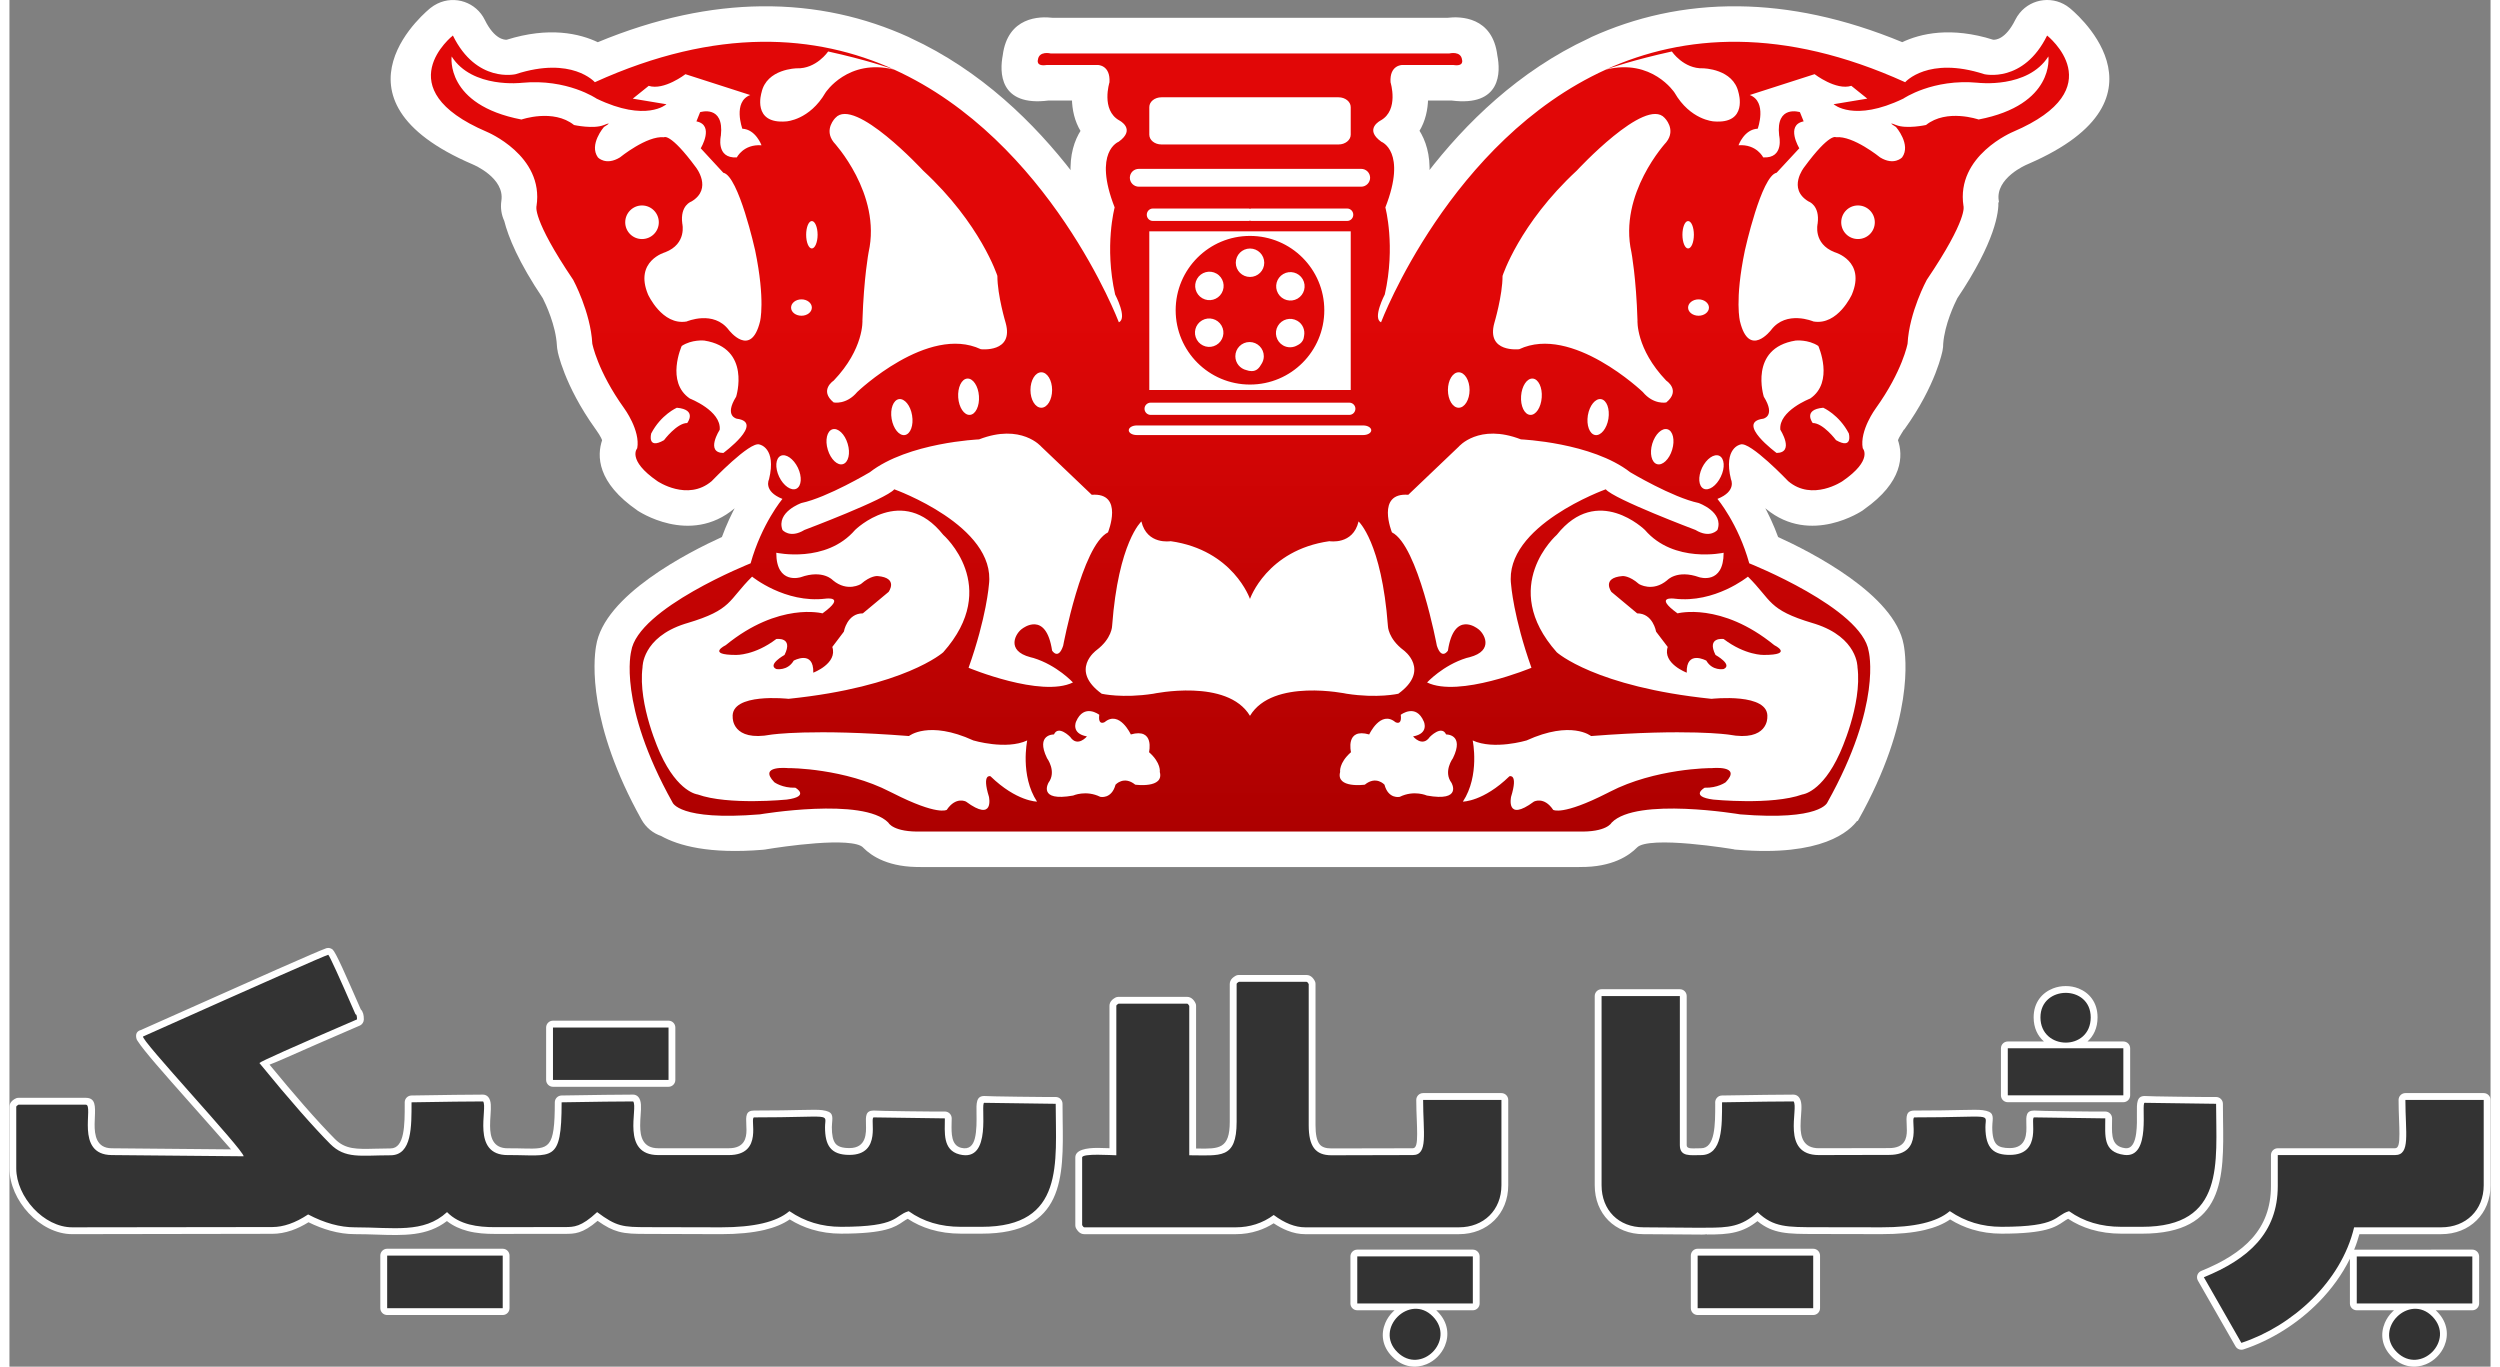 <?xml version="1.0" encoding="UTF-8"?> <!-- Creator: CorelDRAW 2017 --> <svg xmlns="http://www.w3.org/2000/svg" xmlns:xlink="http://www.w3.org/1999/xlink" xml:space="preserve" width="150px" height="82px" style="shape-rendering:geometricPrecision; text-rendering:geometricPrecision; image-rendering:optimizeQuality; fill-rule:evenodd; clip-rule:evenodd" viewBox="0 0 73215 40329"><rect x="0" y="0" width="73215" height="40329" fill="#808080" stroke="none"/> <defs> <style type="text/css"> <![CDATA[ .str0 {stroke:white;stroke-width:87;stroke-miterlimit:22.926} .fil1 {fill:#333333;fill-rule:nonzero} .fil0 {fill:white;fill-rule:nonzero} .fil2 {fill:url(#id0)} ]]> </style> <linearGradient id="id0" gradientUnits="userSpaceOnUse" x1="36966" y1="8698" x2="36966" y2="24539"> <stop offset="0" style="stop-opacity:1; stop-color:#E10707"></stop> <stop offset="1" style="stop-opacity:1; stop-color:#AD0000"></stop> </linearGradient> </defs> <g id="Layer_x0020_1">  <path class="fil0" d="M66187 36530c349,-396 548,-892 548,-1531l0 -914c0,-111 90,-201 201,-201l3461 0c108,0 129,-156 129,-422 0,-134 -5,-260 -10,-397 -7,-191 -15,-403 -15,-607 0,-111 90,-202 201,-202l2311 0c111,0 202,91 202,202l0 2517c0,421 -153,780 -411,1036 -259,258 -623,408 -1043,408l-2416 0c-46,162 -90,302 -155,457l3487 -1c111,0 201,90 201,201l0 1388c0,111 -90,201 -201,201l-1079 0 45 44c311,318 340,696 209,1008 -51,121 -127,231 -219,323 -93,93 -203,168 -325,218 -311,129 -685,97 -1000,-215 -318,-314 -347,-692 -213,-1006 52,-122 128,-233 221,-325l50 -47 -1099 0c-112,0 -202,-90 -202,-201l0 -1320c-229,465 -541,892 -907,1267 -631,647 -1426,1142 -2233,1408 -89,29 -189,-7 -237,-92l-1106 -1933 -14 -29c-42,-103 8,-220 111,-262 630,-256 1150,-566 1508,-973zm-6151 -5797c-182,-159 -304,-397 -304,-712 0,-442 250,-727 570,-853 118,-47 247,-70 376,-70 130,-1 259,23 377,69 316,125 563,409 563,854 0,317 -119,554 -298,712l1059 0c111,0 201,90 201,201l0 1389c0,112 -90,202 -201,202l-3410 0c-111,0 -202,-90 -202,-202l0 -1389c0,-111 91,-201 202,-201l1067 0zm-10420 7870l0 -1552c0,-111 90,-202 201,-202l3410 0c112,0 202,91 202,202l0 1552c0,112 -90,202 -202,202l-3410 0c-111,0 -201,-90 -201,-202zm-2433 -2589c-255,-256 -403,-616 -403,-1039l0 -5583c0,-111 90,-201 202,-201l2310 0c112,0 202,90 202,201l0 4399c0,86 85,97 193,97l228 -4c422,0 421,-699 421,-1299l-1 -57c1,-109 89,-199 198,-201l1281 -19c395,-5 675,-7 834,-7 59,1 117,27 157,76 94,118 81,302 64,531 -7,98 -15,208 -15,321 0,320 78,654 541,654l2073 -4c462,0 523,-290 523,-520 0,-67 -3,-120 -5,-166 -14,-249 -24,-422 232,-422 650,0 1067,-9 1362,-16 340,-7 531,-11 648,5 320,44 311,151 288,392 -2,28 -5,61 -5,110 0,264 45,424 129,509 78,80 211,108 388,108 512,0 497,-455 489,-701 -8,-241 -14,-407 231,-407 37,13 1922,36 2098,29 111,0 201,90 201,202l-2 155c-6,356 -10,672 385,724 212,28 295,-192 328,-441 27,-199 23,-421 21,-591 -4,-298 -6,-507 229,-507 38,12 1931,35 2108,29 111,0 201,90 201,201 0,217 2,347 4,480 25,1687 49,3352 -2388,3352l-614 0c-318,0 -615,-42 -891,-124 -244,-73 -471,-178 -679,-315 -48,24 -91,53 -135,83 -236,161 -521,356 -1829,356 -304,0 -592,-42 -864,-124 -229,-69 -447,-168 -654,-296 -196,136 -447,240 -752,312 -348,82 -774,123 -1275,122l-1961 -4c-802,-1 -1237,-2 -1697,-380 -213,169 -419,267 -640,323 -260,66 -529,72 -855,72l0 -8c-41,7 -88,10 -139,10 -95,1 -448,-3 -813,-6 -305,-3 -621,-6 -915,-6 -422,0 -781,-149 -1037,-405zm-5369 4244c-311,129 -685,97 -1000,-215 -318,-314 -347,-692 -213,-1006 52,-122 128,-233 221,-325l51 -47 -1100 0c-111,0 -202,-90 -202,-201l0 -1388c0,-111 91,-201 202,-201l3410 0c111,0 201,90 201,201l0 1388c0,111 -90,201 -201,201l-1079 0 45 44c311,318 340,696 209,1008 -51,121 -127,231 -219,323 -92,93 -203,168 -325,218zm-5727 -11394l2 -1c20,-20 45,-38 73,-55 33,-23 73,-37 116,-37l1997 0c66,0 124,26 174,77 21,22 40,48 59,78 21,32 33,70 33,112l0 4168c0,267 37,449 117,555 66,88 182,128 351,128l2402 -5c107,0 129,-156 129,-422 0,-134 -5,-260 -10,-397 -8,-191 -16,-403 -16,-607 0,-111 90,-202 202,-202l2311 0c111,0 201,91 201,202l0 2517c0,422 -153,781 -410,1036 -260,258 -625,408 -1044,408l-4540 0c-171,0 -346,-35 -525,-106 -132,-52 -267,-124 -403,-215 -145,93 -299,165 -459,217 -211,70 -431,104 -654,104l-4474 0c-68,0 -125,-26 -174,-77 -20,-20 -38,-45 -56,-73 -23,-33 -36,-73 -36,-116l0 -1998c0,-225 322,-282 664,-282 111,0 238,5 344,9l0 -4200c0,-67 26,-123 76,-173l2 -2c20,-20 45,-38 73,-55 33,-23 73,-36 116,-36l2023 0c64,0 122,25 172,75 21,21 41,47 60,79 21,32 34,70 34,112l0 4210 59 0c614,9 935,14 935,-790l0 -4064c0,-67 26,-124 76,-174zm-16638 3206l-3410 0c-112,0 -202,-91 -202,-202l0 -1547c0,-111 90,-202 202,-202l3410 0c111,0 201,91 201,202l0 1547c0,111 -90,202 -201,202zm-8505 6533l0 -1552c0,-111 91,-202 202,-202l3410 0c111,0 201,91 201,202l0 1552c0,112 -90,202 -201,202l-3410 0c-111,0 -202,-90 -202,-202zm-3063 -9990c843,-372 1327,-581 1452,-625l25 -9c60,-15 126,-2 178,40 44,37 139,216 286,536 132,290 314,700 546,1231 32,30 55,73 71,127 13,46 19,101 19,168 -1,78 -46,152 -122,184 -971,419 -1684,730 -2139,933 -247,111 -418,178 -522,219 377,459 715,858 1013,1199 365,417 672,748 917,995 306,309 640,300 1192,286 150,-4 312,-8 448,-8 420,0 420,-706 419,-1305l0 -56c0,-109 88,-199 198,-201l1280 -19c396,-5 676,-7 835,-7 58,1 117,27 156,76 90,113 78,291 64,516 -7,105 -15,223 -14,331 2,323 80,664 525,661 174,-1 327,2 464,6 756,17 921,22 921,-1363 1,-109 88,-199 198,-201l1281 -19c395,-5 675,-7 834,-7 59,0 117,26 157,76 91,114 79,295 63,521 -7,97 -14,205 -14,319 0,324 76,667 536,667l2078 0c465,0 523,-304 523,-539 -1,-67 -4,-114 -5,-156 -12,-247 -21,-418 232,-418 650,0 1067,-9 1362,-16 340,-7 531,-11 647,5 321,44 311,151 289,392 -2,28 -6,61 -6,110 0,224 30,387 108,485 71,87 200,132 410,132 511,0 497,-455 489,-701 -8,-241 -14,-407 230,-407 38,13 1923,36 2098,29 111,0 202,90 202,202l-3 142c-6,307 -12,651 280,727 244,62 355,-80 405,-274 59,-230 53,-530 50,-747 -6,-299 -10,-508 229,-508 37,12 1931,35 2108,29 111,0 201,90 201,201 0,217 2,347 4,480 25,1687 49,3352 -2388,3352l-614 0c-319,0 -616,-42 -891,-124 -244,-73 -471,-178 -679,-315 -49,24 -91,53 -136,83 -235,161 -520,356 -1829,356 -303,0 -592,-42 -864,-124 -229,-69 -447,-168 -653,-296 -196,135 -446,239 -750,311 -351,82 -777,124 -1277,124l-2170 -7c-379,0 -619,-4 -853,-68 -201,-55 -381,-150 -619,-318 -449,384 -682,384 -969,384l-2065 2c-263,1 -540,-17 -803,-86 -218,-57 -427,-149 -610,-293 -586,449 -1265,427 -2086,399 -192,-6 -391,-13 -631,-13 -235,0 -477,-34 -725,-103 -210,-58 -424,-140 -642,-248 -170,105 -335,184 -495,240 -198,68 -388,101 -572,101l-5905 10c-478,0 -944,-252 -1287,-620 -340,-364 -565,-849 -565,-1318l-1 -1819c0,-66 25,-123 75,-172l3 -3c20,-19 44,-37 73,-55 33,-22 72,-36 115,-36l1987 0c291,0 281,244 267,574 -3,66 -6,137 -7,201 -3,325 50,710 505,714l3521 32c-261,-300 -781,-888 -1297,-1469 -644,-727 -1281,-1445 -1453,-1720 -21,-25 -37,-55 -44,-89 -28,-129 14,-211 135,-245 1818,-812 3152,-1406 4001,-1781z"></path> <path class="fil1" d="M9408 28174c-106,27 -1928,831 -5462,2411 -145,31 2965,3349 2965,3536l-3894 -36c-1102,-10 -512,-1487 -764,-1487l-1987 0c-42,24 -65,44 -65,64l0 1817c0,836 813,1740 1654,1738l5903 -8c324,-1 673,-118 1056,-372 483,254 941,380 1378,380 1143,0 2029,190 2721,-449 369,378 912,444 1409,444l2065 -3c269,0 482,0 955,-441 574,430 760,443 1486,444 691,1 1840,5 2170,5 971,0 1643,-158 2011,-473l15 0c443,305 949,458 1518,458 1710,0 1558,-330 1983,-458l15 0c426,305 937,458 1537,458l614 0c2461,0 2183,-1897 2183,-3630l-2108 -29c-129,0 260,1778 -733,1522 -502,-129 -430,-654 -430,-1063l-2098 -29c-135,0 266,1107 -719,1107 -552,0 -719,-282 -719,-818 0,-435 296,-289 -2091,-289 -152,0 301,1112 -750,1112l-2078 0c-1116,0 -589,-1392 -742,-1583 -406,0 -1111,9 -2112,26 0,1825 -265,1549 -1585,1557 -1095,7 -584,-1398 -732,-1583 -406,0 -1112,9 -2112,26 0,703 18,1563 -620,1563 -887,0 -1334,114 -1783,-338 -474,-478 -1175,-1268 -2086,-2384 26,-43 987,-472 2880,-1288 0,-99 -13,-150 -44,-150 -496,-1137 -764,-1723 -804,-1757zm1738 8877l0 1552 3410 0 0 -1552 -3410 0zm4893 -5183l3410 0 0 -1547 -3410 0 0 1547zm20239 -2895c-43,24 -65,44 -65,65l0 4064c0,1118 -482,989 -1398,989l0 -4409c-24,-43 -46,-65 -64,-65l-2023 0c-43,24 -65,44 -65,65l0 4409c-120,0 -1009,-64 -1009,64l0 1998c24,42 44,64 65,64l4474 0c400,0 789,-120 1114,-364 325,243 636,364 927,364 1513,0 3027,0 4540,0 725,0 1253,-504 1253,-1242l0 -2517 -2311 0c0,980 156,1627 -305,1627 -801,0 -1601,6 -2402,6 -471,0 -669,-262 -669,-885l0 -4168c-24,-43 -45,-65 -65,-65l-1997 0zm4678 10927c697,690 1735,-349 1049,-1051 -680,-697 -1747,362 -1049,1051zm-1183 -2824l0 1388 3410 0 0 -1388 -3410 0zm7209 -2101c0,736 504,1242 1238,1242 510,0 1867,20 1867,11 625,0 1024,-23 1498,-460 466,453 884,444 1746,446l1909 3c971,2 1643,-158 2011,-473l15 0c444,305 950,458 1519,458 1710,0 1557,-330 1982,-458l15 0c426,305 938,458 1537,458l614 0c2461,0 2183,-1897 2183,-3630l-2108 -29c-118,0 216,1647 -603,1537 -638,-85 -559,-568 -559,-1078l-2098 -29c-136,0 266,1107 -720,1107 -459,0 -719,-176 -719,-818 0,-435 297,-289 -2091,-289 -157,0 313,1107 -750,1107 -697,0 -1376,5 -2073,5 -1130,0 -588,-1384 -747,-1583 -406,0 -1111,9 -2111,26 0,705 18,1558 -622,1558 -314,0 -623,58 -623,-295l0 -4399 -2310 0 0 5583zm2835 2076l0 1552 3410 0 0 -1552 -3410 0zm10116 -7030c0,984 1483,1004 1483,0 0,-972 -1483,-955 -1483,0zm-964 2302l3410 0 0 -1389 -3410 0 0 1389zm7967 2676c0,1384 -867,2156 -2181,2691l1107 1937c1498,-493 2947,-1800 3327,-3410l2572 0c729,0 1252,-509 1252,-1242l0 -2517 -2311 0c0,980 156,1627 -305,1627 -1153,0 -2307,0 -3461,0l0 914zm3513 4901c698,690 1736,-349 1050,-1051 -680,-697 -1748,362 -1050,1051zm-1182 -2824l0 1388 3410 0 0 -1388 -3410 0z"></path> <path class="fil0 str0" d="M58533 1216c85,7 401,-13 697,-613 33,-66 73,-129 122,-189 349,-430 982,-495 1412,-146 9,8 3272,2586 -1194,4524l-54 24c-2,1 -967,400 -857,1115l-11 1c16,312 -82,1171 -1207,2848 -86,169 -374,773 -421,1355 1,67 -6,134 -19,201 -1,3 -182,1004 -1112,2299l-12 16c0,1 -159,213 -194,340 156,452 154,1205 -975,2001l-49 37c-5,2 -1499,1019 -2789,-41l-27 -22c-31,-26 -59,-53 -87,-83l-4 -68c-12,28 -25,57 -40,86 150,271 308,601 445,978 1010,459 3437,1702 3697,3154 66,339 316,2197 -1330,5137l-11 -7c-229,328 -1032,1075 -3519,870l1 -1c-29,-2 -58,-6 -87,-10 -7,-2 -2537,-429 -2908,-46 -223,229 -712,574 -1649,565l-62 2 -19360 0 0 -3c-961,25 -1466,-316 -1698,-550l-13 -14c-342,-352 -2505,-20 -2859,38 -44,9 -90,16 -136,19 -1569,129 -2468,-120 -2976,-404 -229,-77 -430,-236 -557,-463 -1578,-2826 -1411,-4650 -1338,-5088l1 -4c220,-1469 2686,-2732 3705,-3195 138,-379 295,-708 443,-977l-21 -42c-33,37 -69,73 -108,106 -1297,1097 -2812,65 -2816,63l-4 -4c-1171,-808 -1176,-1575 -1018,-2033 -32,-116 -164,-300 -189,-335l-16 -22c-930,-1295 -1115,-2296 -1115,-2299l2 0c-9,-48 -16,-96 -18,-145 -32,-601 -335,-1240 -422,-1412 -715,-1065 -1015,-1800 -1134,-2275 -81,-173 -113,-370 -83,-573 109,-715 -858,-1114 -861,-1115l-8 -4c-4536,-1941 -1246,-4536 -1236,-4544 58,-46 122,-87 192,-121 498,-244 1099,-38 1342,460 293,596 609,616 693,609 1244,-391 2133,-186 2679,77 1746,-726 3350,-1045 4814,-1063 1629,-21 3072,328 4336,900l65 33c2066,953 3645,2504 4784,3986 -33,-579 110,-994 297,-1285 -190,-307 -253,-645 -260,-940l-743 0c-1413,178 -1390,-808 -1299,-1286 141,-1105 1051,-1114 1426,-1069l11657 0c376,-45 1291,-38 1426,1073 95,480 122,1462 -1298,1282l-746 0c-8,294 -71,631 -260,936 187,291 332,706 300,1286 1135,-1477 2708,-3021 4764,-3974 27,-15 54,-29 82,-42 1264,-572 2706,-921 4336,-900 1464,18 3069,337 4815,1062 546,-262 1434,-467 2677,-76z"></path> <path class="fil2" d="M60130 1048c-699,1418 -1855,1141 -1855,1141 -1661,-540 -2334,237 -2334,237 -3620,-1641 -6538,-1413 -8824,-379 99,-34 821,-283 1939,-528 0,0 347,517 924,497 0,0 890,11 1043,716 0,0 295,939 -734,850 0,0 -687,-38 -1155,-850 0,0 -665,-1017 -2023,-679 -4602,2089 -6636,7457 -6636,7457 -260,-115 110,-820 110,-820 324,-1430 17,-2569 17,-2569 647,-1652 -118,-1938 -118,-1938 -529,-376 -18,-630 -18,-630 544,-307 289,-1124 289,-1124 -34,-511 341,-511 341,-511l1514 0c324,51 255,-154 255,-154 -32,-271 -373,-187 -373,-187l-11768 0c0,0 -341,-84 -375,187 0,0 -67,205 257,154l1514 0c0,0 372,0 341,511 0,0 -257,817 289,1124 0,0 508,254 -18,630 0,0 -765,286 -118,1938 0,0 -309,1139 14,2569 0,0 373,705 110,820 0,0 -2034,-5368 -6633,-7457 -1361,-338 -2023,679 -2023,679 -471,812 -1155,850 -1155,850 -1029,89 -734,-850 -734,-850 150,-705 1040,-716 1040,-716 578,20 927,-497 927,-497 1115,245 1838,494 1936,528 -2285,-1034 -5203,-1262 -8821,379 0,0 -676,-777 -2337,-237 0,0 -1156,277 -1852,-1141 0,0 -1988,1563 997,2840 0,0 1699,699 1471,2193 0,0 -145,361 1083,2178 0,0 514,951 563,1881 0,0 148,803 942,1910 0,0 480,650 384,1178 0,0 -317,341 596,971 0,0 886,604 1600,0 0,0 1130,-1184 1410,-1083 0,0 511,89 283,1028 0,0 -182,350 396,578 0,0 -613,734 -939,1901 0,0 -3334,1326 -3525,2598 0,0 -404,1551 1220,4457 0,0 187,549 2577,353 0,0 3053,-517 3793,245 0,0 136,289 991,261l19360 0c852,28 991,-261 991,-261 740,-762 3793,-245 3793,-245 2387,196 2575,-353 2575,-353 1626,-2906 1219,-4457 1219,-4457 -191,-1272 -3525,-2598 -3525,-2598 -323,-1167 -939,-1901 -939,-1901 578,-228 399,-578 399,-578 -228,-939 283,-1028 283,-1028 280,-101 1407,1083 1407,1083 713,604 1601,0 1601,0 916,-630 598,-971 598,-971 -98,-528 384,-1178 384,-1178 794,-1107 939,-1910 939,-1910 49,-930 566,-1881 566,-1881 1228,-1817 1084,-2178 1084,-2178 -229,-1494 1467,-2193 1467,-2193 2985,-1277 1000,-2840 1000,-2840zm-41465 6006l0 0c-271,0 -494,-219 -494,-494 0,-274 223,-497 494,-497 275,0 497,223 497,497 0,275 -222,494 -497,494zm1335 5429l0 0c-306,0 -685,506 -685,506 -505,289 -378,-197 -378,-197 289,-557 757,-760 757,-760 615,55 306,451 306,451zm1066 884l0 0c-540,-11 -107,-685 -107,-685 52,-560 -881,-921 -881,-921 -719,-488 -240,-1552 -240,-1552 303,-199 668,-159 668,-159 1392,223 938,1656 938,1656 -361,578 21,650 21,650 829,110 -399,1011 -399,1011zm-685 -10057l0 0 -109 272c543,107 127,794 127,794l667 722c451,90 939,2291 939,2291 306,1483 144,2098 144,2098 -271,1101 -921,251 -921,251 -451,-595 -1245,-251 -1245,-251 -723,124 -1139,-797 -1139,-797 -413,-991 506,-1246 506,-1246 650,-251 505,-846 505,-846 -72,-543 272,-653 272,-653 633,-379 127,-1011 127,-1011 -760,-1029 -939,-884 -939,-884 -505,-52 -1300,595 -1300,595 -416,254 -650,0 -650,0 -272,-379 179,-899 179,-899 0,0 309,-182 0,-57 -306,127 -884,0 -884,0 -612,-489 -1551,-162 -1551,-162 -2260,-434 -2060,-1861 -2060,-1861 609,957 2077,777 2077,777 1335,-127 2201,468 2201,468 1465,705 2060,165 2060,165l-993 -165 470 -378c451,144 1084,-344 1084,-344l1912 615c-522,200 -233,994 -233,994 395,18 566,489 566,489 -535,-38 -728,358 -728,358 -633,37 -471,-647 -471,-647 101,-916 -613,-688 -613,-688zm29770 5767l0 0c0,133 -139,240 -306,240 -171,0 -310,-107 -310,-240 0,-133 139,-243 310,-243 167,0 306,110 306,243zm-616 -2554l0 0c96,0 171,182 171,404 0,223 -75,405 -171,405 -92,0 -167,-182 -167,-405 0,-222 75,-404 167,-404zm-5717 3007l0 0c0,0 242,-811 242,-1389 0,0 492,-1534 2190,-3106 0,0 2023,-2190 2592,-1557 0,0 352,338 49,719 0,0 -1415,1520 -1028,3247 0,0 141,749 179,2011 0,0 -52,835 849,1777 0,0 439,283 0,644 0,0 -372,78 -693,-309 0,0 -2089,-1996 -3646,-1262 0,0 -980,115 -734,-775zm5247 3742l0 0c-84,283 -287,474 -448,424 -162,-49 -223,-320 -139,-603 87,-284 286,-474 451,-425 161,49 222,321 136,604zm-1881 -913l0 0c-49,292 -223,505 -390,479 -168,-29 -263,-289 -217,-580 49,-292 222,-506 390,-480 168,29 263,286 217,581zm-1968 -630l0 0c-20,295 -173,526 -341,514 -170,-11 -289,-263 -268,-557 20,-295 173,-526 343,-515 168,12 289,263 266,558zm-2450 -743l0 0c176,0 321,234 321,523 0,289 -145,523 -321,523 -176,0 -318,-234 -318,-523 0,-289 142,-523 318,-523zm-9130 -7826l0 0c0,-159 159,-289 359,-289l5226 0c197,0 359,130 359,289l0 814c0,160 -162,289 -359,289l-5226 0c-200,0 -359,-129 -359,-289l0 -814zm-308 1823l0 0 6561 0c144,0 263,115 263,263 0,144 -119,263 -263,263l-6561 0c-148,0 -266,-119 -266,-263 0,-148 118,-263 266,-263zm6145 1537l0 0 -2829 0c-11,0 -23,-6 -37,-9 -12,3 -24,9 -35,9l-2828 0c-102,0 -182,-81 -182,-182 0,-104 80,-185 182,-185l2828 0c11,0 23,6 35,9 14,-3 26,-9 37,-9l2829 0c101,0 182,81 182,185 0,101 -81,182 -182,182zm107 306l0 0 0 4683 -5944 0 0 -4683 5944 0zm-5903 5056l0 0 5862 0c98,0 179,81 179,179 0,101 -81,182 -179,182l-5862 0c-101,0 -182,-81 -182,-182 0,-98 81,-179 182,-179zm-413 673l0 0 6688 0c127,0 234,64 234,142 0,78 -107,141 -234,141l-6688 0c-130,0 -234,-63 -234,-141 0,-78 104,-142 234,-142zm-2814 -1569l0 0c176,0 318,234 318,523 0,289 -142,523 -318,523 -179,0 -321,-234 -321,-523 0,-289 142,-523 321,-523zm-5279 -1531l0 0c41,-1262 182,-2011 182,-2011 388,-1727 -1031,-3247 -1031,-3247 -300,-381 52,-719 52,-719 566,-633 2589,1557 2589,1557 1701,1572 2190,3106 2190,3106 0,578 245,1389 245,1389 246,890 -734,775 -734,775 -1560,-734 -3646,1262 -3646,1262 -323,387 -696,309 -696,309 -439,-361 0,-644 0,-644 901,-942 849,-1777 849,-1777zm3170 2788l0 0c-168,12 -324,-219 -344,-514 -20,-295 98,-546 269,-558 167,-11 323,220 343,515 21,294 -98,546 -268,557zm-1919 595l0 0c-167,26 -340,-187 -390,-479 -49,-295 50,-552 214,-581 168,-26 344,188 390,480 49,291 -46,551 -214,580zm-2135 -170l0 0c162,-49 364,141 448,425 87,283 23,554 -139,603 -161,50 -361,-141 -447,-424 -87,-283 -24,-555 138,-604zm-609 -6145l0 0c92,0 170,182 170,404 0,223 -78,405 -170,405 -93,0 -168,-182 -168,-405 0,-222 75,-404 168,-404zm-306 2311l0 0c170,0 306,110 306,243 0,133 -136,240 -306,240 -171,0 -307,-107 -307,-240 0,-133 136,-243 307,-243zm-659 5235l0 0c-127,-269 -107,-543 46,-618 153,-72 379,87 508,352 128,269 107,544 -46,619 -153,72 -381,-87 -508,-353zm659 774l0 0c762,-161 2016,-907 2016,-907 1133,-881 3224,-970 3224,-970 1249,-483 1838,216 1838,216l1488 1419c962,-72 479,1109 479,1109 -768,385 -1323,3346 -1323,3346 -144,433 -326,144 -326,144 -182,-1204 -878,-650 -878,-650 -191,122 -506,650 239,844 32,6 61,14 90,23 696,214 1164,722 1164,722 -939,457 -3080,-433 -3080,-433 532,-1494 601,-2456 601,-2456 217,-1733 -2793,-2811 -2793,-2811 -240,292 -2650,1199 -2650,1199 -433,263 -650,0 -650,0 -191,-532 561,-795 561,-795zm5578 8064l0 0c0,0 -262,-95 -46,604 0,0 168,768 -676,144 0,0 -295,-162 -569,243 0,0 -263,182 -1592,-494 -26,-12 -52,-26 -78,-38 -1332,-690 -2961,-705 -3008,-699 0,0 -904,-95 -410,416 0,0 234,174 621,162 0,0 451,257 -254,350 0,0 -1728,173 -2629,-151 0,0 -578,-55 -1104,-1210 0,0 -667,-1427 -523,-2545 0,0 -17,-873 1248,-1280 24,-6 47,-15 70,-21 1338,-398 1202,-667 1915,-1372 0,0 974,795 2167,650 0,0 633,-89 -89,434 0,0 -1283,-344 -2855,938 0,0 -595,289 306,289 0,0 544,18 1185,-470 0,0 514,-73 243,470 0,0 -520,289 -243,416 0,0 332,64 514,-248 0,0 595,-329 578,355 0,0 722,-271 561,-759l341 -451c0,0 92,-540 560,-540l760 -633c0,0 306,-416 -327,-468 0,0 -199,-20 -488,234 0,0 -396,251 -829,-110 0,0 -289,-324 -948,-90 0,0 -722,234 -722,-722 0,0 1468,324 2326,-673 0,0 1395,-1372 2600,144 0,0 1733,1517 0,3467 0,0 -1133,1020 -4565,1373 0,0 -1719,-194 -1647,552 0,0 -23,722 1133,505 0,0 1202,-182 4068,41 0,0 578,-474 1901,130 0,0 965,289 1589,0 0,0 -217,1034 289,1805 0,0 -601,0 -1373,-748zm4271 248l0 0c-336,-274 -581,0 -581,0 -119,437 -451,359 -451,359 -422,-208 -800,-38 -800,-38 -1060,191 -728,-378 -728,-378 248,-333 -43,-725 -43,-725 -347,-714 205,-700 205,-700 129,-288 479,73 479,73 217,320 494,-15 494,-15 -479,-86 -321,-436 -321,-436 235,-552 685,-202 685,-202 -43,335 159,216 159,216 436,-361 772,364 772,364 710,-202 537,523 537,523 364,321 318,584 318,584 133,494 -725,375 -725,375zm3386 -2031l0 0c-668,-1118 -2855,-652 -2855,-652 -910,141 -1520,0 -1520,0 -962,-700 -158,-1283 -158,-1283 465,-350 465,-722 465,-722 185,-2474 864,-3080 864,-3080 164,702 864,583 864,583 1848,263 2340,1705 2340,1705 0,0 494,-1442 2343,-1705 0,0 699,119 861,-583 0,0 681,606 866,3080 0,8 3,375 465,722 0,0 804,583 -158,1283 0,0 -613,141 -1523,0 0,0 -2187,-466 -2854,652zm5945 1974l0 0c0,0 336,569 -725,378 0,0 -378,-170 -800,38 0,0 -335,78 -451,-359 0,0 -248,-274 -580,0 0,0 -859,119 -729,-375 0,0 -43,-263 321,-584 0,0 -176,-725 537,-523 0,0 336,-725 772,-364 0,0 202,119 159,-216 0,0 451,-350 682,202 0,0 161,350 -318,436 0,0 274,335 494,15 0,0 350,-361 480,-73 0,0 551,-14 202,700 0,0 -292,392 -44,725zm4721 -5631l0 0 760 633c468,0 558,540 558,540l343 451c-161,488 561,759 561,759 -20,-684 578,-355 578,-355 179,312 511,248 511,248 281,-127 -240,-416 -240,-416 -271,-543 240,-470 240,-470 644,488 1185,470 1185,470 904,0 309,-289 309,-289 -1572,-1282 -2855,-938 -2855,-938 -722,-523 -89,-434 -89,-434 1190,145 2167,-650 2167,-650 713,705 577,974 1912,1372 23,6 47,15 69,21 1269,407 1252,1280 1252,1280 144,1118 -526,2545 -526,2545 -523,1155 -1101,1210 -1101,1210 -904,324 -2629,151 -2629,151 -708,-93 -254,-350 -254,-350 384,12 621,-162 621,-162 491,-511 -410,-416 -410,-416 -47,-6 -1676,9 -3011,699 -26,12 -52,26 -75,38 -1329,676 -1595,494 -1595,494 -271,-405 -569,-243 -569,-243 -841,624 -673,-144 -673,-144 216,-699 -49,-604 -49,-604 -769,748 -1373,748 -1373,748 506,-771 289,-1805 289,-1805 627,289 1589,0 1589,0 1326,-604 1904,-130 1904,-130 2863,-223 4068,-41 4068,-41 1156,217 1133,-505 1133,-505 72,-746 -1647,-552 -1647,-552 -3435,-353 -4565,-1373 -4565,-1373 -1733,-1950 0,-3467 0,-3467 1202,-1516 2600,-144 2600,-144 858,997 2323,673 2323,673 0,956 -719,722 -719,722 -659,-234 -948,90 -948,90 -433,361 -832,110 -832,110 -289,-254 -485,-234 -485,-234 -633,52 -327,468 -327,468zm3129 -1829l0 0c0,0 -216,263 -650,0 0,0 -2407,-907 -2646,-1199 0,0 -3011,1078 -2794,2811 0,0 69,962 601,2456 0,0 -2141,890 -3080,433 0,0 468,-508 1161,-722 32,-9 61,-17 93,-23 742,-194 430,-722 237,-844 0,0 -694,-554 -876,650 0,0 -182,289 -326,-144 0,0 -555,-2961 -1326,-3346 0,0 -480,-1181 482,-1109l1488 -1419c0,0 590,-699 1837,-216 0,0 2092,89 3225,970 0,0 1251,746 2017,907 0,0 751,263 557,795zm98 -1569l0 0c-127,266 -352,425 -505,353 -153,-75 -174,-350 -47,-619 128,-265 356,-424 509,-352 153,75 174,349 43,618zm1757 -1387l0 0c0,0 433,674 -110,685 0,0 -1225,-901 -396,-1011 0,0 379,-72 18,-650 0,0 -451,-1433 939,-1656 0,0 367,-40 670,159 0,0 477,1064 -240,1552 0,0 -936,361 -881,921zm1644 307l0 0c0,0 -378,-506 -688,-506 0,0 -306,-396 310,-451 0,0 467,203 756,760 0,0 127,486 -378,197zm647 -5935l0 0c-274,0 -494,-219 -494,-494 0,-274 220,-497 494,-497 275,0 497,223 497,497 0,275 -222,494 -497,494zm3560 -3527l0 0c0,0 -940,-327 -1552,162 0,0 -578,127 -887,0 -306,-125 0,57 0,57 0,0 454,520 182,899 0,0 -237,254 -650,0 0,0 -795,-647 -1300,-595 0,0 -182,-145 -939,884 0,0 -506,632 127,1011 0,0 341,110 269,653 0,0 -145,595 505,846 0,0 922,255 506,1246 0,0 -413,921 -1135,797 0,0 -798,-344 -1249,251 0,0 -650,850 -918,-251 0,0 -165,-615 144,-2098 0,0 485,-2201 936,-2291l670 -722c0,0 -416,-687 128,-794l-110 -272c0,0 -717,-228 -613,688 0,0 162,684 -471,647 0,0 -193,-396 -728,-358 0,0 168,-471 567,-489 0,0 288,-794 -235,-994l1913 -615c0,0 633,488 1084,344l471 378 -994 165c0,0 595,540 2057,-165 0,0 866,-595 2204,-468 0,0 1465,180 2077,-777 0,0 197,1427 -2059,1861zm-21501 3435c-1211,0 -2193,982 -2193,2193 0,1211 982,2193 2193,2193 1212,0 2193,-982 2193,-2193 0,-1211 -981,-2193 -2193,-2193zm983 1124l0 0c201,-116 457,-47 573,153 116,201 47,458 -153,574 -201,116 -458,47 -574,-154 -116,-201 -47,-457 154,-573zm-1977 2095l0 0c-201,116 -457,47 -573,-154 -116,-200 -48,-457 153,-573 201,-116 458,-47 574,154 116,201 47,457 -154,573zm160 -1533l0 0c-116,201 -372,269 -573,153 -201,-116 -270,-372 -154,-573 116,-201 373,-270 574,-154 201,116 269,373 153,574zm1176 2089l0 0c-73,129 -149,214 -293,214 -48,0 -114,-12 -155,-29 -186,-43 -326,-209 -326,-409 0,-232 188,-420 420,-420 232,0 420,188 420,420 0,83 -25,159 -66,224zm-341 -2564l0 0c-232,0 -420,-187 -420,-419 0,-232 188,-420 420,-420 232,0 420,188 420,420 0,232 -188,419 -420,419zm1596 1735l0 0c-4,50 -16,100 -43,146 -36,63 -91,104 -151,133 -127,76 -290,85 -427,6 -201,-116 -270,-373 -154,-574 117,-201 373,-269 574,-153 159,91 233,271 201,442z"></path> </g> </svg> 